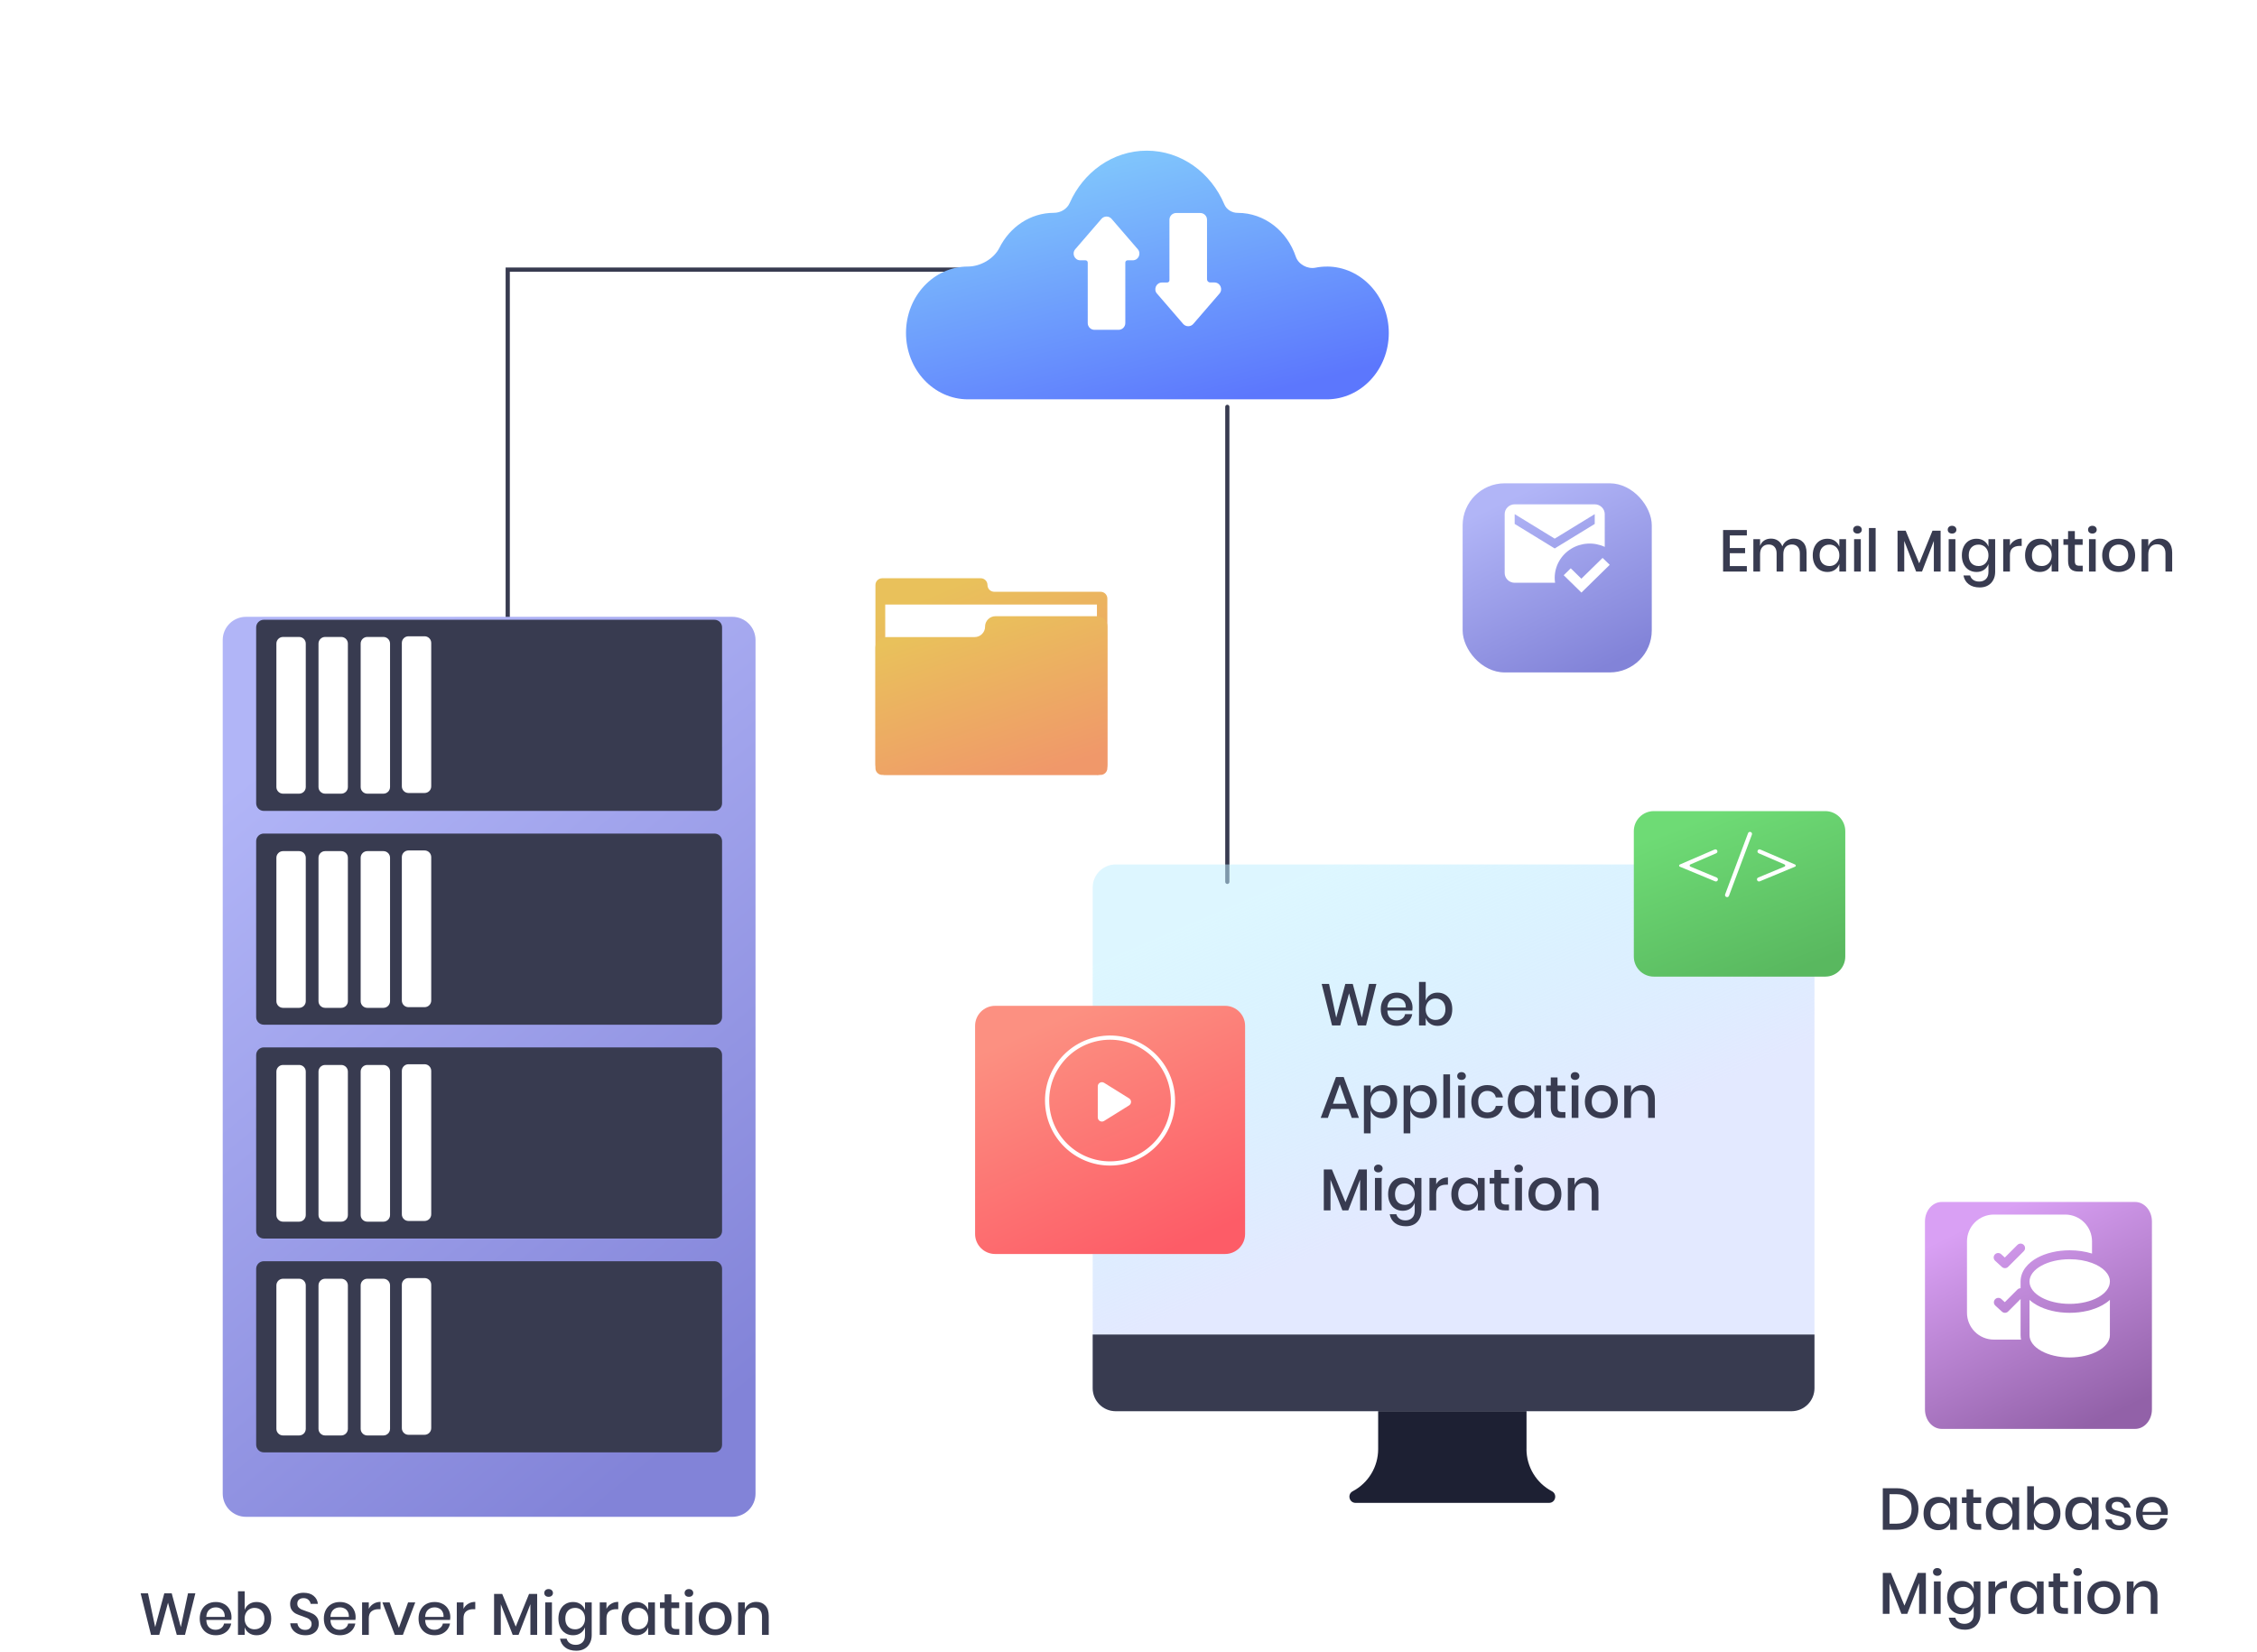 <svg width="537" height="393" viewBox="0 0 537 393" fill="none" xmlns="http://www.w3.org/2000/svg">
<path d="M232.201 64.15H120.801V147.47" stroke="#383B50" stroke-miterlimit="10" stroke-linecap="round"/>
<path d="M292.012 86.02V89.52" stroke="#383B50" stroke-miterlimit="10" stroke-linecap="round"/>
<path d="M292.012 96.81V209.83" stroke="#383B50" stroke-miterlimit="10" stroke-linecap="round"/>
<g filter="url(#filter0_d_3794_1368)">
<path d="M174.23 139.77H58.52C55.466 139.77 52.99 142.246 52.99 145.3V348.39C52.99 351.444 55.466 353.92 58.52 353.92H174.23C177.284 353.92 179.76 351.444 179.76 348.39V145.3C179.76 142.246 177.284 139.77 174.23 139.77Z" fill="url(#paint0_linear_3794_1368)"/>
</g>
<path d="M169.989 198.34H62.759C61.76 198.34 60.949 199.15 60.949 200.15V242.01C60.949 243.01 61.76 243.82 62.759 243.82H169.989C170.989 243.82 171.799 243.01 171.799 242.01V200.15C171.799 199.15 170.989 198.34 169.989 198.34Z" fill="#383B50"/>
<path d="M169.989 147.47H62.759C61.76 147.47 60.949 148.28 60.949 149.28V191.14C60.949 192.14 61.76 192.95 62.759 192.95H169.989C170.989 192.95 171.799 192.14 171.799 191.14V149.28C171.799 148.28 170.989 147.47 169.989 147.47Z" fill="#383B50"/>
<path d="M169.989 300.1H62.759C61.76 300.1 60.949 300.91 60.949 301.91V343.77C60.949 344.77 61.76 345.58 62.759 345.58H169.989C170.989 345.58 171.799 344.77 171.799 343.77V301.91C171.799 300.91 170.989 300.1 169.989 300.1Z" fill="#383B50"/>
<path d="M169.989 249.22H62.759C61.76 249.22 60.949 250.03 60.949 251.03V292.89C60.949 293.89 61.76 294.7 62.759 294.7H169.989C170.989 294.7 171.799 293.89 171.799 292.89V251.03C171.799 250.03 170.989 249.22 169.989 249.22Z" fill="#383B50"/>
<path d="M71.17 151.56H67.34C66.467 151.56 65.76 152.267 65.76 153.14V187.27C65.76 188.143 66.467 188.85 67.34 188.85H71.17C72.042 188.85 72.75 188.143 72.75 187.27V153.14C72.75 152.267 72.042 151.56 71.17 151.56Z" fill="white"/>
<path d="M81.189 151.56H77.359C76.487 151.56 75.779 152.267 75.779 153.14V187.27C75.779 188.143 76.487 188.85 77.359 188.85H81.189C82.062 188.85 82.769 188.143 82.769 187.27V153.14C82.769 152.267 82.062 151.56 81.189 151.56Z" fill="white"/>
<path d="M91.221 151.56H87.391C86.518 151.56 85.811 152.267 85.811 153.14V187.27C85.811 188.143 86.518 188.85 87.391 188.85H91.221C92.093 188.85 92.801 188.143 92.801 187.27V153.14C92.801 152.267 92.093 151.56 91.221 151.56Z" fill="white"/>
<path d="M101.019 151.4H97.189C96.317 151.4 95.609 152.107 95.609 152.98V187.11C95.609 187.983 96.317 188.69 97.189 188.69H101.019C101.892 188.69 102.599 187.983 102.599 187.11V152.98C102.599 152.107 101.892 151.4 101.019 151.4Z" fill="white"/>
<path d="M71.17 202.52H67.34C66.467 202.52 65.76 203.227 65.76 204.1V238.23C65.76 239.103 66.467 239.81 67.34 239.81H71.17C72.042 239.81 72.75 239.103 72.75 238.23V204.1C72.75 203.227 72.042 202.52 71.17 202.52Z" fill="white"/>
<path d="M81.189 202.52H77.359C76.487 202.52 75.779 203.227 75.779 204.1V238.23C75.779 239.103 76.487 239.81 77.359 239.81H81.189C82.062 239.81 82.769 239.103 82.769 238.23V204.1C82.769 203.227 82.062 202.52 81.189 202.52Z" fill="white"/>
<path d="M91.221 202.52H87.391C86.518 202.52 85.811 203.227 85.811 204.1V238.23C85.811 239.103 86.518 239.81 87.391 239.81H91.221C92.093 239.81 92.801 239.103 92.801 238.23V204.1C92.801 203.227 92.093 202.52 91.221 202.52Z" fill="white"/>
<path d="M101.019 202.36H97.189C96.317 202.36 95.609 203.067 95.609 203.94V238.07C95.609 238.943 96.317 239.65 97.189 239.65H101.019C101.892 239.65 102.599 238.943 102.599 238.07V203.94C102.599 203.067 101.892 202.36 101.019 202.36Z" fill="white"/>
<path d="M71.17 253.4H67.34C66.467 253.4 65.76 254.107 65.76 254.98V289.11C65.76 289.983 66.467 290.69 67.34 290.69H71.17C72.042 290.69 72.75 289.983 72.75 289.11V254.98C72.75 254.107 72.042 253.4 71.17 253.4Z" fill="white"/>
<path d="M81.189 253.4H77.359C76.487 253.4 75.779 254.107 75.779 254.98V289.11C75.779 289.983 76.487 290.69 77.359 290.69H81.189C82.062 290.69 82.769 289.983 82.769 289.11V254.98C82.769 254.107 82.062 253.4 81.189 253.4Z" fill="white"/>
<path d="M91.221 253.4H87.391C86.518 253.4 85.811 254.107 85.811 254.98V289.11C85.811 289.983 86.518 290.69 87.391 290.69H91.221C92.093 290.69 92.801 289.983 92.801 289.11V254.98C92.801 254.107 92.093 253.4 91.221 253.4Z" fill="white"/>
<path d="M101.019 253.23H97.189C96.317 253.23 95.609 253.937 95.609 254.81V288.94C95.609 289.813 96.317 290.52 97.189 290.52H101.019C101.892 290.52 102.599 289.813 102.599 288.94V254.81C102.599 253.937 101.892 253.23 101.019 253.23Z" fill="white"/>
<path d="M71.17 304.27H67.34C66.467 304.27 65.76 304.977 65.76 305.85V339.98C65.76 340.853 66.467 341.56 67.34 341.56H71.17C72.042 341.56 72.75 340.853 72.75 339.98V305.85C72.75 304.977 72.042 304.27 71.17 304.27Z" fill="white"/>
<path d="M81.189 304.27H77.359C76.487 304.27 75.779 304.977 75.779 305.85V339.98C75.779 340.853 76.487 341.56 77.359 341.56H81.189C82.062 341.56 82.769 340.853 82.769 339.98V305.85C82.769 304.977 82.062 304.27 81.189 304.27Z" fill="white"/>
<path d="M91.221 304.27H87.391C86.518 304.27 85.811 304.977 85.811 305.85V339.98C85.811 340.853 86.518 341.56 87.391 341.56H91.221C92.093 341.56 92.801 340.853 92.801 339.98V305.85C92.801 304.977 92.093 304.27 91.221 304.27Z" fill="white"/>
<path d="M101.019 304.11H97.189C96.317 304.11 95.609 304.817 95.609 305.69V339.82C95.609 340.693 96.317 341.4 97.189 341.4H101.019C101.892 341.4 102.599 340.693 102.599 339.82V305.69C102.599 304.817 101.892 304.11 101.019 304.11Z" fill="white"/>
<path d="M426.23 205.69H265.46C262.434 205.69 259.98 208.143 259.98 211.17V330.3C259.98 333.326 262.434 335.78 265.46 335.78H426.23C429.257 335.78 431.71 333.326 431.71 330.3V211.17C431.71 208.143 429.257 205.69 426.23 205.69Z" fill="url(#paint1_linear_3794_1368)"/>
<path d="M259.98 317.54H431.71V330.31C431.71 333.33 429.26 335.79 426.23 335.79H265.46C262.44 335.79 259.98 333.34 259.98 330.31V317.54V317.54Z" fill="#383B50"/>
<path d="M363.201 344.81V335.78H327.901V344.81C327.901 349.01 325.571 352.87 321.851 354.83C320.491 355.54 321.001 357.6 322.531 357.6H368.561C370.091 357.6 370.601 355.55 369.241 354.83C365.521 352.87 363.191 349.01 363.191 344.81H363.201Z" fill="#1D2033"/>
<g filter="url(#filter1_d_3794_1368)">
<path d="M315.671 56.425C315.671 56.428 315.668 56.43 315.666 56.43C314.749 56.43 313.854 56.523 312.985 56.697C311.074 57.081 308.916 55.897 308.296 54.049C306.26 47.987 300.848 43.65 294.481 43.65V43.65C293.119 43.65 291.832 42.884 291.302 41.629C288.127 34.098 281.058 28.85 272.841 28.85C264.764 28.85 257.757 33.944 254.511 41.294C253.87 42.747 252.338 43.64 250.751 43.64V43.64C245.138 43.64 240.263 47.009 237.789 51.959C236.473 54.591 233.263 56.42 230.321 56.42V56.42C222.171 56.42 215.561 63.49 215.561 72.22C215.561 80.95 222.171 88.02 230.321 88.02H315.671C323.821 88.02 330.431 80.95 330.431 72.22C330.431 63.492 323.823 56.423 315.676 56.42C315.673 56.42 315.671 56.422 315.671 56.425V56.425Z" fill="url(#paint2_linear_3794_1368)"/>
</g>
<path d="M270.711 59.3L264.481 52.08C263.841 51.34 262.701 51.34 262.061 52.08L255.831 59.3C254.941 60.34 255.671 61.94 257.041 61.94H258.271C258.561 61.94 258.801 62.18 258.801 62.47V76.88C258.801 77.76 259.521 78.48 260.401 78.48H266.141C267.021 78.48 267.741 77.76 267.741 76.88V62.47C267.741 62.18 267.981 61.94 268.271 61.94H269.501C270.871 61.94 271.601 60.33 270.711 59.3Z" fill="white"/>
<path d="M275.271 69.85L281.501 77.07C282.141 77.81 283.281 77.81 283.921 77.07L290.151 69.85C291.041 68.81 290.311 67.21 288.941 67.21H287.931C287.511 67.21 287.181 66.87 287.181 66.46V52.28C287.181 51.4 286.461 50.68 285.581 50.68H279.841C278.961 50.68 278.241 51.4 278.241 52.28V66.69C278.241 66.98 278.001 67.22 277.711 67.22H276.481C275.111 67.22 274.381 68.83 275.271 69.86V69.85Z" fill="white"/>
<g filter="url(#filter2_d_3794_1368)">
<path d="M291.48 232.33H236.76C234.131 232.33 232 234.461 232 237.09V286.62C232 289.249 234.131 291.38 236.76 291.38H291.48C294.109 291.38 296.24 289.249 296.24 286.62V237.09C296.24 234.461 294.109 232.33 291.48 232.33Z" fill="url(#paint3_linear_3794_1368)"/>
</g>
<path d="M266.427 276.656C274.595 275.374 280.177 267.714 278.895 259.546C277.613 251.378 269.953 245.796 261.785 247.078C253.617 248.36 248.035 256.021 249.317 264.188C250.599 272.356 258.26 277.938 266.427 276.656Z" stroke="white" stroke-miterlimit="10" stroke-linecap="round"/>
<path d="M261.189 258.48V265.88C261.189 266.65 262.039 267.13 262.699 266.72L268.639 263.02C269.259 262.63 269.259 261.73 268.639 261.35L262.699 257.65C262.039 257.24 261.189 257.71 261.189 258.49V258.48Z" fill="white"/>
<g filter="url(#filter3_d_3794_1368)">
<path d="M507.999 279H462.001C459.791 279 458 281.077 458 283.639V328.361C458 330.923 459.791 333 462.001 333H507.999C510.209 333 512 330.923 512 328.361V283.639C512 281.077 510.209 279 507.999 279Z" fill="url(#paint4_linear_3794_1368)"/>
</g>
<g filter="url(#filter4_d_3794_1368)">
<path d="M434.28 186H393.49C390.862 186 388.73 188.131 388.73 190.76V220.62C388.73 223.249 390.862 225.38 393.49 225.38H434.28C436.909 225.38 439.04 223.249 439.04 220.62V190.76C439.04 188.131 436.909 186 434.28 186Z" fill="url(#paint5_linear_3794_1368)"/>
</g>
<path d="M410.91 213.46C410.85 213.46 410.8 213.46 410.74 213.43C410.49 213.34 410.36 213.05 410.46 212.8L415.91 198.25C416 198 416.28 197.87 416.54 197.97C416.79 198.06 416.92 198.35 416.82 198.6L411.37 213.15C411.3 213.35 411.11 213.47 410.91 213.47V213.46Z" fill="white"/>
<path d="M408.241 209.74C408.181 209.74 408.111 209.73 408.051 209.7L399.671 206.22C399.451 206.13 399.441 205.81 399.671 205.71L407.941 202.14C408.191 202.03 408.471 202.14 408.581 202.39C408.691 202.64 408.581 202.92 408.331 203.03L402.181 205.69C401.961 205.79 401.961 206.1 402.181 206.2L408.441 208.8C408.691 208.9 408.811 209.19 408.701 209.44C408.621 209.63 408.441 209.74 408.251 209.74H408.241Z" fill="white"/>
<path d="M418.53 209.74C418.59 209.74 418.66 209.73 418.72 209.7L427.1 206.22C427.33 206.13 427.33 205.81 427.1 205.71L418.83 202.14C418.58 202.03 418.3 202.14 418.19 202.39C418.08 202.64 418.19 202.92 418.44 203.03L424.59 205.69C424.81 205.79 424.81 206.1 424.59 206.2L418.33 208.8C418.08 208.9 417.96 209.19 418.07 209.44C418.15 209.63 418.33 209.74 418.52 209.74H418.53Z" fill="white"/>
<g filter="url(#filter5_d_3794_1368)">
<path d="M234.949 132.2C234.949 131.31 234.229 130.59 233.339 130.59H209.899C209.009 130.59 208.289 131.31 208.289 132.2V175.78C208.289 176.67 209.009 177.39 209.899 177.39H261.859C262.749 177.39 263.469 176.67 263.469 175.78V135.42C263.469 134.53 262.749 133.81 261.859 133.81H236.559C235.669 133.81 234.949 133.09 234.949 132.2V132.2Z" fill="url(#paint6_linear_3794_1368)"/>
<path d="M260.989 136.85H210.619V177.4H260.989V136.85Z" fill="white"/>
<path d="M234.379 142.1C234.379 143.47 233.269 144.59 231.889 144.59H210.779C209.409 144.59 208.289 145.7 208.289 147.08V174.92C208.289 176.29 209.399 177.41 210.779 177.41H260.989C262.359 177.41 263.479 176.3 263.479 174.92V142.11C263.479 140.74 262.369 139.62 260.989 139.62H236.859C235.489 139.62 234.369 140.73 234.369 142.11L234.379 142.1Z" fill="url(#paint7_linear_3794_1368)"/>
</g>
<path d="M46.483 379.116L44.019 389H42.059L39.973 381.356L37.887 389H35.927L33.463 379.116H35.213L36.921 387.152L39.091 379.116H40.855L43.025 387.152L44.733 379.116H46.483Z" fill="#383B50"/>
<path d="M55.08 384.772C55.08 385.033 55.062 385.262 55.024 385.458H49.088C49.116 386.251 49.336 386.839 49.746 387.222C50.157 387.605 50.666 387.796 51.272 387.796C51.804 387.796 52.252 387.661 52.616 387.39C52.989 387.119 53.218 386.76 53.302 386.312H55.01C54.907 386.853 54.693 387.334 54.366 387.754C54.039 388.174 53.615 388.505 53.092 388.748C52.569 388.981 51.986 389.098 51.342 389.098C50.596 389.098 49.933 388.939 49.354 388.622C48.785 388.305 48.337 387.847 48.01 387.25C47.684 386.653 47.52 385.948 47.52 385.136C47.52 384.333 47.684 383.633 48.01 383.036C48.337 382.439 48.785 381.981 49.354 381.664C49.933 381.347 50.596 381.188 51.342 381.188C52.098 381.188 52.756 381.347 53.316 381.664C53.886 381.972 54.319 382.401 54.618 382.952C54.926 383.493 55.08 384.1 55.08 384.772ZM53.47 384.73C53.489 384.226 53.4 383.806 53.204 383.47C53.017 383.125 52.756 382.873 52.42 382.714C52.093 382.546 51.734 382.462 51.342 382.462C50.717 382.462 50.194 382.653 49.774 383.036C49.354 383.419 49.126 383.983 49.088 384.73H53.47Z" fill="#383B50"/>
<path d="M61.045 381.188C61.717 381.188 62.315 381.347 62.837 381.664C63.369 381.981 63.785 382.439 64.083 383.036C64.382 383.633 64.531 384.333 64.531 385.136C64.531 385.948 64.382 386.653 64.083 387.25C63.785 387.847 63.369 388.305 62.837 388.622C62.315 388.939 61.717 389.098 61.045 389.098C60.345 389.098 59.748 388.925 59.253 388.58C58.758 388.235 58.413 387.777 58.217 387.208V389H56.621V378.64H58.217V383.078C58.413 382.509 58.758 382.051 59.253 381.706C59.748 381.361 60.345 381.188 61.045 381.188ZM60.555 382.588C60.107 382.588 59.706 382.695 59.351 382.91C58.996 383.115 58.717 383.414 58.511 383.806C58.306 384.189 58.203 384.632 58.203 385.136C58.203 385.649 58.306 386.097 58.511 386.48C58.717 386.863 58.996 387.161 59.351 387.376C59.706 387.581 60.107 387.684 60.555 387.684C61.264 387.684 61.834 387.46 62.263 387.012C62.693 386.555 62.907 385.929 62.907 385.136C62.907 384.352 62.693 383.731 62.263 383.274C61.834 382.817 61.264 382.588 60.555 382.588Z" fill="#383B50"/>
<path d="M75.846 386.368C75.846 386.853 75.729 387.306 75.496 387.726C75.262 388.137 74.908 388.468 74.432 388.72C73.956 388.972 73.372 389.098 72.682 389.098C72.01 389.098 71.408 388.981 70.876 388.748C70.344 388.505 69.919 388.169 69.602 387.74C69.284 387.311 69.102 386.816 69.056 386.256H70.764C70.81 386.685 70.992 387.054 71.31 387.362C71.636 387.67 72.07 387.824 72.612 387.824C73.097 387.824 73.47 387.693 73.732 387.432C74.002 387.171 74.138 386.835 74.138 386.424C74.138 386.069 74.04 385.78 73.844 385.556C73.648 385.323 73.405 385.141 73.116 385.01C72.826 384.879 72.43 384.73 71.926 384.562C71.31 384.366 70.806 384.17 70.414 383.974C70.031 383.778 69.704 383.493 69.434 383.12C69.163 382.747 69.028 382.257 69.028 381.65C69.028 381.118 69.158 380.651 69.42 380.25C69.681 379.849 70.054 379.541 70.54 379.326C71.025 379.102 71.585 378.99 72.22 378.99C73.228 378.99 74.026 379.233 74.614 379.718C75.211 380.203 75.552 380.838 75.636 381.622H73.914C73.848 381.249 73.671 380.931 73.382 380.67C73.102 380.399 72.714 380.264 72.22 380.264C71.772 380.264 71.412 380.381 71.142 380.614C70.871 380.838 70.736 381.165 70.736 381.594C70.736 381.93 70.829 382.21 71.016 382.434C71.202 382.649 71.436 382.821 71.716 382.952C72.005 383.073 72.397 383.218 72.892 383.386C73.517 383.582 74.026 383.783 74.418 383.988C74.819 384.184 75.155 384.473 75.426 384.856C75.706 385.239 75.846 385.743 75.846 386.368Z" fill="#383B50"/>
<path d="M84.612 384.772C84.612 385.033 84.593 385.262 84.555 385.458H78.619C78.647 386.251 78.867 386.839 79.278 387.222C79.688 387.605 80.197 387.796 80.803 387.796C81.335 387.796 81.784 387.661 82.147 387.39C82.521 387.119 82.749 386.76 82.834 386.312H84.541C84.439 386.853 84.224 387.334 83.897 387.754C83.571 388.174 83.146 388.505 82.624 388.748C82.101 388.981 81.517 389.098 80.874 389.098C80.127 389.098 79.464 388.939 78.885 388.622C78.316 388.305 77.868 387.847 77.541 387.25C77.215 386.653 77.052 385.948 77.052 385.136C77.052 384.333 77.215 383.633 77.541 383.036C77.868 382.439 78.316 381.981 78.885 381.664C79.464 381.347 80.127 381.188 80.874 381.188C81.629 381.188 82.287 381.347 82.847 381.664C83.417 381.972 83.851 382.401 84.15 382.952C84.457 383.493 84.612 384.1 84.612 384.772ZM83.001 384.73C83.02 384.226 82.931 383.806 82.736 383.47C82.549 383.125 82.287 382.873 81.951 382.714C81.625 382.546 81.266 382.462 80.874 382.462C80.248 382.462 79.725 382.653 79.305 383.036C78.885 383.419 78.657 383.983 78.619 384.73H83.001Z" fill="#383B50"/>
<path d="M87.748 382.798C88.01 382.294 88.383 381.897 88.868 381.608C89.354 381.309 89.914 381.16 90.548 381.16V382.896H90.072C89.372 382.896 88.808 383.069 88.378 383.414C87.958 383.75 87.748 384.31 87.748 385.094V389H86.152V381.286H87.748V382.798Z" fill="#383B50"/>
<path d="M94.908 387.348L97.092 381.286H98.8L95.86 389H93.928L90.988 381.286H92.696L94.908 387.348Z" fill="#383B50"/>
<path d="M107.143 384.772C107.143 385.033 107.124 385.262 107.087 385.458H101.151C101.179 386.251 101.398 386.839 101.809 387.222C102.219 387.605 102.728 387.796 103.335 387.796C103.867 387.796 104.315 387.661 104.679 387.39C105.052 387.119 105.281 386.76 105.365 386.312H107.073C106.97 386.853 106.755 387.334 106.429 387.754C106.102 388.174 105.677 388.505 105.155 388.748C104.632 388.981 104.049 389.098 103.405 389.098C102.658 389.098 101.995 388.939 101.417 388.622C100.847 388.305 100.399 387.847 100.073 387.25C99.746 386.653 99.583 385.948 99.583 385.136C99.583 384.333 99.746 383.633 100.073 383.036C100.399 382.439 100.847 381.981 101.417 381.664C101.995 381.347 102.658 381.188 103.405 381.188C104.161 381.188 104.819 381.347 105.379 381.664C105.948 381.972 106.382 382.401 106.681 382.952C106.989 383.493 107.143 384.1 107.143 384.772ZM105.533 384.73C105.551 384.226 105.463 383.806 105.267 383.47C105.08 383.125 104.819 382.873 104.483 382.714C104.156 382.546 103.797 382.462 103.405 382.462C102.779 382.462 102.257 382.653 101.837 383.036C101.417 383.419 101.188 383.983 101.151 384.73H105.533Z" fill="#383B50"/>
<path d="M110.28 382.798C110.541 382.294 110.914 381.897 111.4 381.608C111.885 381.309 112.445 381.16 113.08 381.16V382.896H112.604C111.904 382.896 111.339 383.069 110.91 383.414C110.49 383.75 110.28 384.31 110.28 385.094V389H108.684V381.286H110.28V382.798Z" fill="#383B50"/>
<path d="M127.805 379.27V389H126.195V381.706L123.381 389H121.981L119.153 381.706V389H117.557V379.27H119.489L122.709 387.04L125.873 379.27H127.805Z" fill="#383B50"/>
<path d="M129.501 379.046C129.501 378.775 129.594 378.551 129.781 378.374C129.967 378.197 130.215 378.108 130.523 378.108C130.831 378.108 131.078 378.197 131.265 378.374C131.461 378.551 131.559 378.775 131.559 379.046C131.559 379.317 131.461 379.536 131.265 379.704C131.078 379.872 130.831 379.956 130.523 379.956C130.215 379.956 129.967 379.872 129.781 379.704C129.594 379.536 129.501 379.317 129.501 379.046ZM131.321 381.286V389H129.725V381.286H131.321Z" fill="#383B50"/>
<path d="M136.346 381.188C137.046 381.188 137.643 381.361 138.138 381.706C138.633 382.051 138.983 382.509 139.188 383.078V381.286H140.784V389.084C140.784 389.803 140.635 390.437 140.336 390.988C140.047 391.548 139.627 391.987 139.076 392.304C138.525 392.621 137.872 392.78 137.116 392.78C136.033 392.78 135.156 392.523 134.484 392.01C133.821 391.497 133.406 390.801 133.238 389.924H134.82C134.951 390.381 135.203 390.736 135.576 390.988C135.949 391.249 136.425 391.38 137.004 391.38C137.639 391.38 138.161 391.184 138.572 390.792C138.983 390.4 139.188 389.831 139.188 389.084V387.208C138.983 387.777 138.633 388.235 138.138 388.58C137.643 388.925 137.046 389.098 136.346 389.098C135.674 389.098 135.072 388.939 134.54 388.622C134.017 388.305 133.607 387.847 133.308 387.25C133.009 386.653 132.86 385.948 132.86 385.136C132.86 384.333 133.009 383.633 133.308 383.036C133.607 382.439 134.017 381.981 134.54 381.664C135.072 381.347 135.674 381.188 136.346 381.188ZM136.836 382.588C136.127 382.588 135.557 382.817 135.128 383.274C134.708 383.722 134.498 384.343 134.498 385.136C134.498 385.929 134.708 386.555 135.128 387.012C135.557 387.46 136.127 387.684 136.836 387.684C137.284 387.684 137.685 387.581 138.04 387.376C138.395 387.161 138.675 386.863 138.88 386.48C139.085 386.097 139.188 385.649 139.188 385.136C139.188 384.632 139.085 384.189 138.88 383.806C138.675 383.414 138.395 383.115 138.04 382.91C137.685 382.695 137.284 382.588 136.836 382.588Z" fill="#383B50"/>
<path d="M144.295 382.798C144.557 382.294 144.93 381.897 145.415 381.608C145.901 381.309 146.461 381.16 147.095 381.16V382.896H146.619C145.919 382.896 145.355 383.069 144.925 383.414C144.505 383.75 144.295 384.31 144.295 385.094V389H142.699V381.286H144.295V382.798Z" fill="#383B50"/>
<path d="M151.385 381.188C152.085 381.188 152.682 381.361 153.177 381.706C153.672 382.051 154.022 382.509 154.227 383.078V381.286H155.823V389H154.227V387.208C154.022 387.777 153.672 388.235 153.177 388.58C152.682 388.925 152.085 389.098 151.385 389.098C150.713 389.098 150.111 388.939 149.579 388.622C149.056 388.305 148.646 387.847 148.347 387.25C148.048 386.653 147.899 385.948 147.899 385.136C147.899 384.333 148.048 383.633 148.347 383.036C148.646 382.439 149.056 381.981 149.579 381.664C150.111 381.347 150.713 381.188 151.385 381.188ZM151.875 382.588C151.166 382.588 150.596 382.817 150.167 383.274C149.747 383.722 149.537 384.343 149.537 385.136C149.537 385.929 149.747 386.555 150.167 387.012C150.596 387.46 151.166 387.684 151.875 387.684C152.323 387.684 152.724 387.581 153.079 387.376C153.434 387.161 153.714 386.863 153.919 386.48C154.124 386.097 154.227 385.649 154.227 385.136C154.227 384.632 154.124 384.189 153.919 383.806C153.714 383.414 153.434 383.115 153.079 382.91C152.724 382.695 152.323 382.588 151.875 382.588Z" fill="#383B50"/>
<path d="M161.616 387.614V389H160.636C159.815 389 159.19 388.804 158.76 388.412C158.34 388.011 158.13 387.348 158.13 386.424V382.644H157.024V381.286H158.13V379.368H159.74V381.286H161.602V382.644H159.74V386.452C159.74 386.891 159.82 387.194 159.978 387.362C160.146 387.53 160.436 387.614 160.846 387.614H161.616Z" fill="#383B50"/>
<path d="M162.887 379.046C162.887 378.775 162.981 378.551 163.167 378.374C163.354 378.197 163.601 378.108 163.909 378.108C164.217 378.108 164.465 378.197 164.651 378.374C164.847 378.551 164.945 378.775 164.945 379.046C164.945 379.317 164.847 379.536 164.651 379.704C164.465 379.872 164.217 379.956 163.909 379.956C163.601 379.956 163.354 379.872 163.167 379.704C162.981 379.536 162.887 379.317 162.887 379.046ZM164.707 381.286V389H163.111V381.286H164.707Z" fill="#383B50"/>
<path d="M170.167 381.188C170.913 381.188 171.585 381.347 172.183 381.664C172.78 381.981 173.247 382.439 173.583 383.036C173.919 383.633 174.087 384.333 174.087 385.136C174.087 385.948 173.919 386.653 173.583 387.25C173.247 387.847 172.78 388.305 172.183 388.622C171.585 388.939 170.913 389.098 170.167 389.098C169.42 389.098 168.748 388.939 168.151 388.622C167.563 388.305 167.096 387.847 166.751 387.25C166.415 386.643 166.247 385.939 166.247 385.136C166.247 384.333 166.415 383.633 166.751 383.036C167.096 382.439 167.563 381.981 168.151 381.664C168.748 381.347 169.42 381.188 170.167 381.188ZM170.167 382.574C169.756 382.574 169.378 382.667 169.033 382.854C168.687 383.041 168.407 383.33 168.193 383.722C167.987 384.105 167.885 384.576 167.885 385.136C167.885 385.705 167.987 386.181 168.193 386.564C168.407 386.947 168.687 387.231 169.033 387.418C169.378 387.605 169.756 387.698 170.167 387.698C170.577 387.698 170.955 387.605 171.301 387.418C171.646 387.231 171.921 386.947 172.127 386.564C172.341 386.181 172.449 385.705 172.449 385.136C172.449 384.576 172.341 384.105 172.127 383.722C171.921 383.33 171.646 383.041 171.301 382.854C170.955 382.667 170.577 382.574 170.167 382.574Z" fill="#383B50"/>
<path d="M179.933 381.16C180.829 381.16 181.548 381.449 182.089 382.028C182.631 382.607 182.901 383.433 182.901 384.506V389H181.305V384.674C181.305 383.983 181.128 383.451 180.773 383.078C180.419 382.695 179.933 382.504 179.317 382.504C178.683 382.504 178.174 382.709 177.791 383.12C177.409 383.521 177.217 384.114 177.217 384.898V389H175.621V381.286H177.217V382.98C177.423 382.401 177.768 381.953 178.253 381.636C178.739 381.319 179.299 381.16 179.933 381.16Z" fill="#383B50"/>
<path d="M327.483 234.116L325.019 244H323.059L320.973 236.356L318.887 244H316.927L314.463 234.116H316.213L317.921 242.152L320.091 234.116H321.855L324.025 242.152L325.733 234.116H327.483Z" fill="#383B50"/>
<path d="M336.08 239.772C336.08 240.033 336.061 240.262 336.024 240.458H330.088C330.116 241.251 330.335 241.839 330.746 242.222C331.157 242.605 331.665 242.796 332.272 242.796C332.804 242.796 333.252 242.661 333.616 242.39C333.989 242.119 334.218 241.76 334.302 241.312H336.01C335.907 241.853 335.693 242.334 335.366 242.754C335.039 243.174 334.615 243.505 334.092 243.748C333.569 243.981 332.986 244.098 332.342 244.098C331.595 244.098 330.933 243.939 330.354 243.622C329.785 243.305 329.337 242.847 329.01 242.25C328.683 241.653 328.52 240.948 328.52 240.136C328.52 239.333 328.683 238.633 329.01 238.036C329.337 237.439 329.785 236.981 330.354 236.664C330.933 236.347 331.595 236.188 332.342 236.188C333.098 236.188 333.756 236.347 334.316 236.664C334.885 236.972 335.319 237.401 335.618 237.952C335.926 238.493 336.08 239.1 336.08 239.772ZM334.47 239.73C334.489 239.226 334.4 238.806 334.204 238.47C334.017 238.125 333.756 237.873 333.42 237.714C333.093 237.546 332.734 237.462 332.342 237.462C331.717 237.462 331.194 237.653 330.774 238.036C330.354 238.419 330.125 238.983 330.088 239.73H334.47Z" fill="#383B50"/>
<path d="M342.045 236.188C342.717 236.188 343.314 236.347 343.837 236.664C344.369 236.981 344.784 237.439 345.083 238.036C345.382 238.633 345.531 239.333 345.531 240.136C345.531 240.948 345.382 241.653 345.083 242.25C344.784 242.847 344.369 243.305 343.837 243.622C343.314 243.939 342.717 244.098 342.045 244.098C341.345 244.098 340.748 243.925 340.253 243.58C339.758 243.235 339.413 242.777 339.217 242.208V244H337.621V233.64H339.217V238.078C339.413 237.509 339.758 237.051 340.253 236.706C340.748 236.361 341.345 236.188 342.045 236.188ZM341.555 237.588C341.107 237.588 340.706 237.695 340.351 237.91C339.996 238.115 339.716 238.414 339.511 238.806C339.306 239.189 339.203 239.632 339.203 240.136C339.203 240.649 339.306 241.097 339.511 241.48C339.716 241.863 339.996 242.161 340.351 242.376C340.706 242.581 341.107 242.684 341.555 242.684C342.264 242.684 342.834 242.46 343.263 242.012C343.692 241.555 343.907 240.929 343.907 240.136C343.907 239.352 343.692 238.731 343.263 238.274C342.834 237.817 342.264 237.588 341.555 237.588Z" fill="#383B50"/>
<path d="M320.861 263.858H316.689L315.933 266H314.225L317.865 256.27H319.699L323.325 266H321.617L320.861 263.858ZM320.413 262.626L318.775 258.006L317.137 262.626H320.413Z" fill="#383B50"/>
<path d="M328.934 258.188C329.606 258.188 330.203 258.347 330.726 258.664C331.258 258.981 331.673 259.439 331.972 260.036C332.27 260.633 332.42 261.333 332.42 262.136C332.42 262.948 332.27 263.653 331.972 264.25C331.673 264.847 331.258 265.305 330.726 265.622C330.203 265.939 329.606 266.098 328.934 266.098C328.234 266.098 327.636 265.925 327.142 265.58C326.647 265.235 326.302 264.777 326.106 264.208V269.668H324.51V258.286H326.106V260.078C326.302 259.509 326.647 259.051 327.142 258.706C327.636 258.361 328.234 258.188 328.934 258.188ZM328.444 259.588C327.996 259.588 327.594 259.695 327.24 259.91C326.885 260.115 326.605 260.414 326.4 260.806C326.194 261.189 326.092 261.632 326.092 262.136C326.092 262.649 326.194 263.097 326.4 263.48C326.605 263.863 326.885 264.161 327.24 264.376C327.594 264.581 327.996 264.684 328.444 264.684C329.153 264.684 329.722 264.46 330.152 264.012C330.581 263.555 330.796 262.929 330.796 262.136C330.796 261.352 330.581 260.731 330.152 260.274C329.722 259.817 329.153 259.588 328.444 259.588Z" fill="#383B50"/>
<path d="M338.381 258.188C339.053 258.188 339.65 258.347 340.173 258.664C340.705 258.981 341.12 259.439 341.419 260.036C341.718 260.633 341.867 261.333 341.867 262.136C341.867 262.948 341.718 263.653 341.419 264.25C341.12 264.847 340.705 265.305 340.173 265.622C339.65 265.939 339.053 266.098 338.381 266.098C337.681 266.098 337.084 265.925 336.589 265.58C336.094 265.235 335.749 264.777 335.553 264.208V269.668H333.957V258.286H335.553V260.078C335.749 259.509 336.094 259.051 336.589 258.706C337.084 258.361 337.681 258.188 338.381 258.188ZM337.891 259.588C337.443 259.588 337.042 259.695 336.687 259.91C336.332 260.115 336.052 260.414 335.847 260.806C335.642 261.189 335.539 261.632 335.539 262.136C335.539 262.649 335.642 263.097 335.847 263.48C336.052 263.863 336.332 264.161 336.687 264.376C337.042 264.581 337.443 264.684 337.891 264.684C338.6 264.684 339.17 264.46 339.599 264.012C340.028 263.555 340.243 262.929 340.243 262.136C340.243 261.352 340.028 260.731 339.599 260.274C339.17 259.817 338.6 259.588 337.891 259.588Z" fill="#383B50"/>
<path d="M345 255.64V266H343.404V255.64H345Z" fill="#383B50"/>
<path d="M346.707 256.046C346.707 255.775 346.801 255.551 346.987 255.374C347.174 255.197 347.421 255.108 347.729 255.108C348.037 255.108 348.285 255.197 348.471 255.374C348.667 255.551 348.765 255.775 348.765 256.046C348.765 256.317 348.667 256.536 348.471 256.704C348.285 256.872 348.037 256.956 347.729 256.956C347.421 256.956 347.174 256.872 346.987 256.704C346.801 256.536 346.707 256.317 346.707 256.046ZM348.527 258.286V266H346.931V258.286H348.527Z" fill="#383B50"/>
<path d="M353.889 258.188C354.887 258.188 355.713 258.454 356.367 258.986C357.02 259.509 357.426 260.223 357.585 261.128H355.891C355.797 260.643 355.569 260.265 355.205 259.994C354.85 259.714 354.402 259.574 353.861 259.574C353.245 259.574 352.731 259.793 352.321 260.232C351.91 260.661 351.705 261.296 351.705 262.136C351.705 262.976 351.91 263.615 352.321 264.054C352.731 264.493 353.245 264.712 353.861 264.712C354.402 264.712 354.85 264.572 355.205 264.292C355.569 264.012 355.797 263.629 355.891 263.144H357.585C357.426 264.049 357.02 264.768 356.367 265.3C355.713 265.832 354.887 266.098 353.889 266.098C353.142 266.098 352.479 265.939 351.901 265.622C351.331 265.305 350.883 264.847 350.557 264.25C350.23 263.653 350.067 262.948 350.067 262.136C350.067 261.333 350.23 260.633 350.557 260.036C350.883 259.439 351.331 258.981 351.901 258.664C352.479 258.347 353.142 258.188 353.889 258.188Z" fill="#383B50"/>
<path d="M362.221 258.188C362.921 258.188 363.518 258.361 364.013 258.706C364.507 259.051 364.857 259.509 365.063 260.078V258.286H366.659V266H365.063V264.208C364.857 264.777 364.507 265.235 364.013 265.58C363.518 265.925 362.921 266.098 362.221 266.098C361.549 266.098 360.947 265.939 360.415 265.622C359.892 265.305 359.481 264.847 359.183 264.25C358.884 263.653 358.735 262.948 358.735 262.136C358.735 261.333 358.884 260.633 359.183 260.036C359.481 259.439 359.892 258.981 360.415 258.664C360.947 258.347 361.549 258.188 362.221 258.188ZM362.711 259.588C362.001 259.588 361.432 259.817 361.003 260.274C360.583 260.722 360.373 261.343 360.373 262.136C360.373 262.929 360.583 263.555 361.003 264.012C361.432 264.46 362.001 264.684 362.711 264.684C363.159 264.684 363.56 264.581 363.915 264.376C364.269 264.161 364.549 263.863 364.755 263.48C364.96 263.097 365.063 262.649 365.063 262.136C365.063 261.632 364.96 261.189 364.755 260.806C364.549 260.414 364.269 260.115 363.915 259.91C363.56 259.695 363.159 259.588 362.711 259.588Z" fill="#383B50"/>
<path d="M372.452 264.614V266H371.472C370.651 266 370.025 265.804 369.596 265.412C369.176 265.011 368.966 264.348 368.966 263.424V259.644H367.86V258.286H368.966V256.368H370.576V258.286H372.438V259.644H370.576V263.452C370.576 263.891 370.655 264.194 370.814 264.362C370.982 264.53 371.271 264.614 371.682 264.614H372.452Z" fill="#383B50"/>
<path d="M373.723 256.046C373.723 255.775 373.816 255.551 374.003 255.374C374.19 255.197 374.437 255.108 374.745 255.108C375.053 255.108 375.3 255.197 375.487 255.374C375.683 255.551 375.781 255.775 375.781 256.046C375.781 256.317 375.683 256.536 375.487 256.704C375.3 256.872 375.053 256.956 374.745 256.956C374.437 256.956 374.19 256.872 374.003 256.704C373.816 256.536 373.723 256.317 373.723 256.046ZM375.543 258.286V266H373.947V258.286H375.543Z" fill="#383B50"/>
<path d="M381.002 258.188C381.749 258.188 382.421 258.347 383.018 258.664C383.616 258.981 384.082 259.439 384.418 260.036C384.754 260.633 384.922 261.333 384.922 262.136C384.922 262.948 384.754 263.653 384.418 264.25C384.082 264.847 383.616 265.305 383.018 265.622C382.421 265.939 381.749 266.098 381.002 266.098C380.256 266.098 379.584 265.939 378.986 265.622C378.398 265.305 377.932 264.847 377.586 264.25C377.25 263.643 377.082 262.939 377.082 262.136C377.082 261.333 377.25 260.633 377.586 260.036C377.932 259.439 378.398 258.981 378.986 258.664C379.584 258.347 380.256 258.188 381.002 258.188ZM381.002 259.574C380.592 259.574 380.214 259.667 379.868 259.854C379.523 260.041 379.243 260.33 379.028 260.722C378.823 261.105 378.72 261.576 378.72 262.136C378.72 262.705 378.823 263.181 379.028 263.564C379.243 263.947 379.523 264.231 379.868 264.418C380.214 264.605 380.592 264.698 381.002 264.698C381.413 264.698 381.791 264.605 382.136 264.418C382.482 264.231 382.757 263.947 382.962 263.564C383.177 263.181 383.284 262.705 383.284 262.136C383.284 261.576 383.177 261.105 382.962 260.722C382.757 260.33 382.482 260.041 382.136 259.854C381.791 259.667 381.413 259.574 381.002 259.574Z" fill="#383B50"/>
<path d="M390.769 258.16C391.665 258.16 392.384 258.449 392.925 259.028C393.466 259.607 393.737 260.433 393.737 261.506V266H392.141V261.674C392.141 260.983 391.964 260.451 391.609 260.078C391.254 259.695 390.769 259.504 390.153 259.504C389.518 259.504 389.01 259.709 388.627 260.12C388.244 260.521 388.053 261.114 388.053 261.898V266H386.457V258.286H388.053V259.98C388.258 259.401 388.604 258.953 389.089 258.636C389.574 258.319 390.134 258.16 390.769 258.16Z" fill="#383B50"/>
<path d="M325.215 278.27V288H323.605V280.706L320.791 288H319.391L316.563 280.706V288H314.967V278.27H316.899L320.119 286.04L323.283 278.27H325.215Z" fill="#383B50"/>
<path d="M326.911 278.046C326.911 277.775 327.004 277.551 327.191 277.374C327.377 277.197 327.625 277.108 327.933 277.108C328.241 277.108 328.488 277.197 328.675 277.374C328.871 277.551 328.969 277.775 328.969 278.046C328.969 278.317 328.871 278.536 328.675 278.704C328.488 278.872 328.241 278.956 327.933 278.956C327.625 278.956 327.377 278.872 327.191 278.704C327.004 278.536 326.911 278.317 326.911 278.046ZM328.731 280.286V288H327.135V280.286H328.731Z" fill="#383B50"/>
<path d="M333.756 280.188C334.456 280.188 335.053 280.361 335.548 280.706C336.043 281.051 336.393 281.509 336.598 282.078V280.286H338.194V288.084C338.194 288.803 338.045 289.437 337.746 289.988C337.457 290.548 337.037 290.987 336.486 291.304C335.935 291.621 335.282 291.78 334.526 291.78C333.443 291.78 332.566 291.523 331.894 291.01C331.231 290.497 330.816 289.801 330.648 288.924H332.23C332.361 289.381 332.613 289.736 332.986 289.988C333.359 290.249 333.835 290.38 334.414 290.38C335.049 290.38 335.571 290.184 335.982 289.792C336.393 289.4 336.598 288.831 336.598 288.084V286.208C336.393 286.777 336.043 287.235 335.548 287.58C335.053 287.925 334.456 288.098 333.756 288.098C333.084 288.098 332.482 287.939 331.95 287.622C331.427 287.305 331.017 286.847 330.718 286.25C330.419 285.653 330.27 284.948 330.27 284.136C330.27 283.333 330.419 282.633 330.718 282.036C331.017 281.439 331.427 280.981 331.95 280.664C332.482 280.347 333.084 280.188 333.756 280.188ZM334.246 281.588C333.537 281.588 332.967 281.817 332.538 282.274C332.118 282.722 331.908 283.343 331.908 284.136C331.908 284.929 332.118 285.555 332.538 286.012C332.967 286.46 333.537 286.684 334.246 286.684C334.694 286.684 335.095 286.581 335.45 286.376C335.805 286.161 336.085 285.863 336.29 285.48C336.495 285.097 336.598 284.649 336.598 284.136C336.598 283.632 336.495 283.189 336.29 282.806C336.085 282.414 335.805 282.115 335.45 281.91C335.095 281.695 334.694 281.588 334.246 281.588Z" fill="#383B50"/>
<path d="M341.705 281.798C341.967 281.294 342.34 280.897 342.825 280.608C343.311 280.309 343.871 280.16 344.505 280.16V281.896H344.029C343.329 281.896 342.765 282.069 342.335 282.414C341.915 282.75 341.705 283.31 341.705 284.094V288H340.109V280.286H341.705V281.798Z" fill="#383B50"/>
<path d="M348.795 280.188C349.495 280.188 350.092 280.361 350.587 280.706C351.082 281.051 351.432 281.509 351.637 282.078V280.286H353.233V288H351.637V286.208C351.432 286.777 351.082 287.235 350.587 287.58C350.092 287.925 349.495 288.098 348.795 288.098C348.123 288.098 347.521 287.939 346.989 287.622C346.466 287.305 346.056 286.847 345.757 286.25C345.458 285.653 345.309 284.948 345.309 284.136C345.309 283.333 345.458 282.633 345.757 282.036C346.056 281.439 346.466 280.981 346.989 280.664C347.521 280.347 348.123 280.188 348.795 280.188ZM349.285 281.588C348.576 281.588 348.006 281.817 347.577 282.274C347.157 282.722 346.947 283.343 346.947 284.136C346.947 284.929 347.157 285.555 347.577 286.012C348.006 286.46 348.576 286.684 349.285 286.684C349.733 286.684 350.134 286.581 350.489 286.376C350.844 286.161 351.124 285.863 351.329 285.48C351.534 285.097 351.637 284.649 351.637 284.136C351.637 283.632 351.534 283.189 351.329 282.806C351.124 282.414 350.844 282.115 350.489 281.91C350.134 281.695 349.733 281.588 349.285 281.588Z" fill="#383B50"/>
<path d="M359.026 286.614V288H358.046C357.225 288 356.6 287.804 356.17 287.412C355.75 287.011 355.54 286.348 355.54 285.424V281.644H354.434V280.286H355.54V278.368H357.15V280.286H359.012V281.644H357.15V285.452C357.15 285.891 357.23 286.194 357.388 286.362C357.556 286.53 357.846 286.614 358.256 286.614H359.026Z" fill="#383B50"/>
<path d="M360.297 278.046C360.297 277.775 360.391 277.551 360.577 277.374C360.764 277.197 361.011 277.108 361.319 277.108C361.627 277.108 361.875 277.197 362.061 277.374C362.257 277.551 362.355 277.775 362.355 278.046C362.355 278.317 362.257 278.536 362.061 278.704C361.875 278.872 361.627 278.956 361.319 278.956C361.011 278.956 360.764 278.872 360.577 278.704C360.391 278.536 360.297 278.317 360.297 278.046ZM362.117 280.286V288H360.521V280.286H362.117Z" fill="#383B50"/>
<path d="M367.577 280.188C368.323 280.188 368.995 280.347 369.593 280.664C370.19 280.981 370.657 281.439 370.993 282.036C371.329 282.633 371.497 283.333 371.497 284.136C371.497 284.948 371.329 285.653 370.993 286.25C370.657 286.847 370.19 287.305 369.593 287.622C368.995 287.939 368.323 288.098 367.577 288.098C366.83 288.098 366.158 287.939 365.561 287.622C364.973 287.305 364.506 286.847 364.161 286.25C363.825 285.643 363.657 284.939 363.657 284.136C363.657 283.333 363.825 282.633 364.161 282.036C364.506 281.439 364.973 280.981 365.561 280.664C366.158 280.347 366.83 280.188 367.577 280.188ZM367.577 281.574C367.166 281.574 366.788 281.667 366.443 281.854C366.097 282.041 365.817 282.33 365.603 282.722C365.397 283.105 365.295 283.576 365.295 284.136C365.295 284.705 365.397 285.181 365.603 285.564C365.817 285.947 366.097 286.231 366.443 286.418C366.788 286.605 367.166 286.698 367.577 286.698C367.987 286.698 368.365 286.605 368.711 286.418C369.056 286.231 369.331 285.947 369.537 285.564C369.751 285.181 369.859 284.705 369.859 284.136C369.859 283.576 369.751 283.105 369.537 282.722C369.331 282.33 369.056 282.041 368.711 281.854C368.365 281.667 367.987 281.574 367.577 281.574Z" fill="#383B50"/>
<path d="M377.343 280.16C378.239 280.16 378.958 280.449 379.499 281.028C380.04 281.607 380.311 282.433 380.311 283.506V288H378.715V283.674C378.715 282.983 378.538 282.451 378.183 282.078C377.828 281.695 377.343 281.504 376.727 281.504C376.092 281.504 375.584 281.709 375.201 282.12C374.818 282.521 374.627 283.114 374.627 283.898V288H373.031V280.286H374.627V281.98C374.832 281.401 375.178 280.953 375.663 280.636C376.148 280.319 376.708 280.16 377.343 280.16Z" fill="#383B50"/>
<path d="M411.563 127.404V130.4H415.203V131.632H411.563V134.698H415.623V136H409.967V126.116H415.623V127.404H411.563Z" fill="#383B50"/>
<path d="M426.818 128.16C427.733 128.16 428.461 128.449 429.002 129.028C429.553 129.607 429.828 130.433 429.828 131.506V136H428.232V131.674C428.232 131.002 428.064 130.484 427.728 130.12C427.392 129.747 426.93 129.56 426.342 129.56C425.717 129.56 425.217 129.761 424.844 130.162C424.48 130.554 424.298 131.133 424.298 131.898V136H422.702V131.674C422.702 131.002 422.534 130.484 422.198 130.12C421.862 129.747 421.4 129.56 420.812 129.56C420.187 129.56 419.687 129.761 419.314 130.162C418.95 130.554 418.768 131.133 418.768 131.898V136H417.172V128.286H418.768V129.896C418.964 129.336 419.291 128.907 419.748 128.608C420.205 128.309 420.742 128.16 421.358 128.16C422.002 128.16 422.557 128.319 423.024 128.636C423.5 128.953 423.845 129.411 424.06 130.008C424.284 129.429 424.643 128.977 425.138 128.65C425.633 128.323 426.193 128.16 426.818 128.16Z" fill="#383B50"/>
<path d="M434.785 128.188C435.485 128.188 436.083 128.361 436.577 128.706C437.072 129.051 437.422 129.509 437.627 130.078V128.286H439.223V136H437.627V134.208C437.422 134.777 437.072 135.235 436.577 135.58C436.083 135.925 435.485 136.098 434.785 136.098C434.113 136.098 433.511 135.939 432.979 135.622C432.457 135.305 432.046 134.847 431.747 134.25C431.449 133.653 431.299 132.948 431.299 132.136C431.299 131.333 431.449 130.633 431.747 130.036C432.046 129.439 432.457 128.981 432.979 128.664C433.511 128.347 434.113 128.188 434.785 128.188ZM435.275 129.588C434.566 129.588 433.997 129.817 433.567 130.274C433.147 130.722 432.937 131.343 432.937 132.136C432.937 132.929 433.147 133.555 433.567 134.012C433.997 134.46 434.566 134.684 435.275 134.684C435.723 134.684 436.125 134.581 436.479 134.376C436.834 134.161 437.114 133.863 437.319 133.48C437.525 133.097 437.627 132.649 437.627 132.136C437.627 131.632 437.525 131.189 437.319 130.806C437.114 130.414 436.834 130.115 436.479 129.91C436.125 129.695 435.723 129.588 435.275 129.588Z" fill="#383B50"/>
<path d="M440.915 126.046C440.915 125.775 441.008 125.551 441.195 125.374C441.381 125.197 441.629 125.108 441.937 125.108C442.245 125.108 442.492 125.197 442.679 125.374C442.875 125.551 442.973 125.775 442.973 126.046C442.973 126.317 442.875 126.536 442.679 126.704C442.492 126.872 442.245 126.956 441.937 126.956C441.629 126.956 441.381 126.872 441.195 126.704C441.008 126.536 440.915 126.317 440.915 126.046ZM442.735 128.286V136H441.139V128.286H442.735Z" fill="#383B50"/>
<path d="M446.262 125.64V136H444.666V125.64H446.262Z" fill="#383B50"/>
<path d="M461.723 126.27V136H460.113V128.706L457.299 136H455.899L453.071 128.706V136H451.475V126.27H453.407L456.627 134.04L459.791 126.27H461.723Z" fill="#383B50"/>
<path d="M463.419 126.046C463.419 125.775 463.512 125.551 463.699 125.374C463.885 125.197 464.133 125.108 464.441 125.108C464.749 125.108 464.996 125.197 465.183 125.374C465.379 125.551 465.477 125.775 465.477 126.046C465.477 126.317 465.379 126.536 465.183 126.704C464.996 126.872 464.749 126.956 464.441 126.956C464.133 126.956 463.885 126.872 463.699 126.704C463.512 126.536 463.419 126.317 463.419 126.046ZM465.239 128.286V136H463.643V128.286H465.239Z" fill="#383B50"/>
<path d="M470.264 128.188C470.964 128.188 471.561 128.361 472.056 128.706C472.551 129.051 472.901 129.509 473.106 130.078V128.286H474.702V136.084C474.702 136.803 474.553 137.437 474.254 137.988C473.965 138.548 473.545 138.987 472.994 139.304C472.443 139.621 471.79 139.78 471.034 139.78C469.951 139.78 469.074 139.523 468.402 139.01C467.739 138.497 467.324 137.801 467.156 136.924H468.738C468.869 137.381 469.121 137.736 469.494 137.988C469.867 138.249 470.343 138.38 470.922 138.38C471.557 138.38 472.079 138.184 472.49 137.792C472.901 137.4 473.106 136.831 473.106 136.084V134.208C472.901 134.777 472.551 135.235 472.056 135.58C471.561 135.925 470.964 136.098 470.264 136.098C469.592 136.098 468.99 135.939 468.458 135.622C467.935 135.305 467.525 134.847 467.226 134.25C466.927 133.653 466.778 132.948 466.778 132.136C466.778 131.333 466.927 130.633 467.226 130.036C467.525 129.439 467.935 128.981 468.458 128.664C468.99 128.347 469.592 128.188 470.264 128.188ZM470.754 129.588C470.045 129.588 469.475 129.817 469.046 130.274C468.626 130.722 468.416 131.343 468.416 132.136C468.416 132.929 468.626 133.555 469.046 134.012C469.475 134.46 470.045 134.684 470.754 134.684C471.202 134.684 471.603 134.581 471.958 134.376C472.313 134.161 472.593 133.863 472.798 133.48C473.003 133.097 473.106 132.649 473.106 132.136C473.106 131.632 473.003 131.189 472.798 130.806C472.593 130.414 472.313 130.115 471.958 129.91C471.603 129.695 471.202 129.588 470.754 129.588Z" fill="#383B50"/>
<path d="M478.213 129.798C478.475 129.294 478.848 128.897 479.333 128.608C479.819 128.309 480.379 128.16 481.013 128.16V129.896H480.537C479.837 129.896 479.273 130.069 478.843 130.414C478.423 130.75 478.213 131.31 478.213 132.094V136H476.617V128.286H478.213V129.798Z" fill="#383B50"/>
<path d="M485.303 128.188C486.003 128.188 486.6 128.361 487.095 128.706C487.59 129.051 487.94 129.509 488.145 130.078V128.286H489.741V136H488.145V134.208C487.94 134.777 487.59 135.235 487.095 135.58C486.6 135.925 486.003 136.098 485.303 136.098C484.631 136.098 484.029 135.939 483.497 135.622C482.974 135.305 482.564 134.847 482.265 134.25C481.966 133.653 481.817 132.948 481.817 132.136C481.817 131.333 481.966 130.633 482.265 130.036C482.564 129.439 482.974 128.981 483.497 128.664C484.029 128.347 484.631 128.188 485.303 128.188ZM485.793 129.588C485.084 129.588 484.514 129.817 484.085 130.274C483.665 130.722 483.455 131.343 483.455 132.136C483.455 132.929 483.665 133.555 484.085 134.012C484.514 134.46 485.084 134.684 485.793 134.684C486.241 134.684 486.642 134.581 486.997 134.376C487.352 134.161 487.632 133.863 487.837 133.48C488.042 133.097 488.145 132.649 488.145 132.136C488.145 131.632 488.042 131.189 487.837 130.806C487.632 130.414 487.352 130.115 486.997 129.91C486.642 129.695 486.241 129.588 485.793 129.588Z" fill="#383B50"/>
<path d="M495.534 134.614V136H494.554C493.733 136 493.108 135.804 492.678 135.412C492.258 135.011 492.048 134.348 492.048 133.424V129.644H490.942V128.286H492.048V126.368H493.658V128.286H495.52V129.644H493.658V133.452C493.658 133.891 493.738 134.194 493.896 134.362C494.064 134.53 494.354 134.614 494.764 134.614H495.534Z" fill="#383B50"/>
<path d="M496.805 126.046C496.805 125.775 496.899 125.551 497.085 125.374C497.272 125.197 497.519 125.108 497.827 125.108C498.135 125.108 498.383 125.197 498.569 125.374C498.765 125.551 498.863 125.775 498.863 126.046C498.863 126.317 498.765 126.536 498.569 126.704C498.383 126.872 498.135 126.956 497.827 126.956C497.519 126.956 497.272 126.872 497.085 126.704C496.899 126.536 496.805 126.317 496.805 126.046ZM498.625 128.286V136H497.029V128.286H498.625Z" fill="#383B50"/>
<path d="M504.085 128.188C504.831 128.188 505.503 128.347 506.101 128.664C506.698 128.981 507.165 129.439 507.501 130.036C507.837 130.633 508.005 131.333 508.005 132.136C508.005 132.948 507.837 133.653 507.501 134.25C507.165 134.847 506.698 135.305 506.101 135.622C505.503 135.939 504.831 136.098 504.085 136.098C503.338 136.098 502.666 135.939 502.069 135.622C501.481 135.305 501.014 134.847 500.669 134.25C500.333 133.643 500.165 132.939 500.165 132.136C500.165 131.333 500.333 130.633 500.669 130.036C501.014 129.439 501.481 128.981 502.069 128.664C502.666 128.347 503.338 128.188 504.085 128.188ZM504.085 129.574C503.674 129.574 503.296 129.667 502.951 129.854C502.605 130.041 502.325 130.33 502.111 130.722C501.905 131.105 501.803 131.576 501.803 132.136C501.803 132.705 501.905 133.181 502.111 133.564C502.325 133.947 502.605 134.231 502.951 134.418C503.296 134.605 503.674 134.698 504.085 134.698C504.495 134.698 504.873 134.605 505.219 134.418C505.564 134.231 505.839 133.947 506.045 133.564C506.259 133.181 506.367 132.705 506.367 132.136C506.367 131.576 506.259 131.105 506.045 130.722C505.839 130.33 505.564 130.041 505.219 129.854C504.873 129.667 504.495 129.574 504.085 129.574Z" fill="#383B50"/>
<path d="M513.851 128.16C514.747 128.16 515.466 128.449 516.007 129.028C516.548 129.607 516.819 130.433 516.819 131.506V136H515.223V131.674C515.223 130.983 515.046 130.451 514.691 130.078C514.336 129.695 513.851 129.504 513.235 129.504C512.6 129.504 512.092 129.709 511.709 130.12C511.326 130.521 511.135 131.114 511.135 131.898V136H509.539V128.286H511.135V129.98C511.34 129.401 511.686 128.953 512.171 128.636C512.656 128.319 513.216 128.16 513.851 128.16Z" fill="#383B50"/>
<path d="M456.451 359.044C456.451 360.043 456.245 360.915 455.835 361.662C455.433 362.399 454.841 362.973 454.057 363.384C453.282 363.795 452.353 364 451.271 364H447.967V354.116H451.271C452.353 354.116 453.282 354.321 454.057 354.732C454.841 355.133 455.433 355.703 455.835 356.44C456.245 357.177 456.451 358.045 456.451 359.044ZM451.145 362.558C452.33 362.558 453.24 362.25 453.875 361.634C454.509 361.018 454.827 360.155 454.827 359.044C454.827 357.933 454.509 357.07 453.875 356.454C453.24 355.838 452.33 355.53 451.145 355.53H449.563V362.558H451.145Z" fill="#383B50"/>
<path d="M461.151 356.188C461.851 356.188 462.448 356.361 462.943 356.706C463.437 357.051 463.787 357.509 463.993 358.078V356.286H465.589V364H463.993V362.208C463.787 362.777 463.437 363.235 462.943 363.58C462.448 363.925 461.851 364.098 461.151 364.098C460.479 364.098 459.877 363.939 459.345 363.622C458.822 363.305 458.411 362.847 458.113 362.25C457.814 361.653 457.665 360.948 457.665 360.136C457.665 359.333 457.814 358.633 458.113 358.036C458.411 357.439 458.822 356.981 459.345 356.664C459.877 356.347 460.479 356.188 461.151 356.188ZM461.641 357.588C460.931 357.588 460.362 357.817 459.933 358.274C459.513 358.722 459.303 359.343 459.303 360.136C459.303 360.929 459.513 361.555 459.933 362.012C460.362 362.46 460.931 362.684 461.641 362.684C462.089 362.684 462.49 362.581 462.845 362.376C463.199 362.161 463.479 361.863 463.685 361.48C463.89 361.097 463.993 360.649 463.993 360.136C463.993 359.632 463.89 359.189 463.685 358.806C463.479 358.414 463.199 358.115 462.845 357.91C462.49 357.695 462.089 357.588 461.641 357.588Z" fill="#383B50"/>
<path d="M471.382 362.614V364H470.402C469.581 364 468.955 363.804 468.526 363.412C468.106 363.011 467.896 362.348 467.896 361.424V357.644H466.79V356.286H467.896V354.368H469.506V356.286H471.368V357.644H469.506V361.452C469.506 361.891 469.585 362.194 469.744 362.362C469.912 362.53 470.201 362.614 470.612 362.614H471.382Z" fill="#383B50"/>
<path d="M475.971 356.188C476.671 356.188 477.268 356.361 477.763 356.706C478.258 357.051 478.608 357.509 478.813 358.078V356.286H480.409V364H478.813V362.208C478.608 362.777 478.258 363.235 477.763 363.58C477.268 363.925 476.671 364.098 475.971 364.098C475.299 364.098 474.697 363.939 474.165 363.622C473.642 363.305 473.232 362.847 472.933 362.25C472.634 361.653 472.485 360.948 472.485 360.136C472.485 359.333 472.634 358.633 472.933 358.036C473.232 357.439 473.642 356.981 474.165 356.664C474.697 356.347 475.299 356.188 475.971 356.188ZM476.461 357.588C475.752 357.588 475.182 357.817 474.753 358.274C474.333 358.722 474.123 359.343 474.123 360.136C474.123 360.929 474.333 361.555 474.753 362.012C475.182 362.46 475.752 362.684 476.461 362.684C476.909 362.684 477.31 362.581 477.665 362.376C478.02 362.161 478.3 361.863 478.505 361.48C478.71 361.097 478.813 360.649 478.813 360.136C478.813 359.632 478.71 359.189 478.505 358.806C478.3 358.414 478.02 358.115 477.665 357.91C477.31 357.695 476.909 357.588 476.461 357.588Z" fill="#383B50"/>
<path d="M486.748 356.188C487.42 356.188 488.018 356.347 488.54 356.664C489.072 356.981 489.488 357.439 489.786 358.036C490.085 358.633 490.234 359.333 490.234 360.136C490.234 360.948 490.085 361.653 489.786 362.25C489.488 362.847 489.072 363.305 488.54 363.622C488.018 363.939 487.42 364.098 486.748 364.098C486.048 364.098 485.451 363.925 484.956 363.58C484.462 363.235 484.116 362.777 483.92 362.208V364H482.324V353.64H483.92V358.078C484.116 357.509 484.462 357.051 484.956 356.706C485.451 356.361 486.048 356.188 486.748 356.188ZM486.258 357.588C485.81 357.588 485.409 357.695 485.054 357.91C484.7 358.115 484.42 358.414 484.214 358.806C484.009 359.189 483.906 359.632 483.906 360.136C483.906 360.649 484.009 361.097 484.214 361.48C484.42 361.863 484.7 362.161 485.054 362.376C485.409 362.581 485.81 362.684 486.258 362.684C486.968 362.684 487.537 362.46 487.966 362.012C488.396 361.555 488.61 360.929 488.61 360.136C488.61 359.352 488.396 358.731 487.966 358.274C487.537 357.817 486.968 357.588 486.258 357.588Z" fill="#383B50"/>
<path d="M494.865 356.188C495.565 356.188 496.163 356.361 496.657 356.706C497.152 357.051 497.502 357.509 497.707 358.078V356.286H499.303V364H497.707V362.208C497.502 362.777 497.152 363.235 496.657 363.58C496.163 363.925 495.565 364.098 494.865 364.098C494.193 364.098 493.591 363.939 493.059 363.622C492.537 363.305 492.126 362.847 491.827 362.25C491.529 361.653 491.379 360.948 491.379 360.136C491.379 359.333 491.529 358.633 491.827 358.036C492.126 357.439 492.537 356.981 493.059 356.664C493.591 356.347 494.193 356.188 494.865 356.188ZM495.355 357.588C494.646 357.588 494.077 357.817 493.647 358.274C493.227 358.722 493.017 359.343 493.017 360.136C493.017 360.929 493.227 361.555 493.647 362.012C494.077 362.46 494.646 362.684 495.355 362.684C495.803 362.684 496.205 362.581 496.559 362.376C496.914 362.161 497.194 361.863 497.399 361.48C497.605 361.097 497.707 360.649 497.707 360.136C497.707 359.632 497.605 359.189 497.399 358.806C497.194 358.414 496.914 358.115 496.559 357.91C496.205 357.695 495.803 357.588 495.355 357.588Z" fill="#383B50"/>
<path d="M503.753 356.188C504.658 356.188 505.381 356.421 505.923 356.888C506.473 357.345 506.809 357.961 506.931 358.736H505.419C505.353 358.316 505.171 357.98 504.873 357.728C504.583 357.467 504.196 357.336 503.711 357.336C503.309 357.336 502.997 357.434 502.773 357.63C502.558 357.817 502.451 358.073 502.451 358.4C502.451 358.643 502.53 358.839 502.689 358.988C502.847 359.137 503.043 359.254 503.277 359.338C503.519 359.422 503.86 359.515 504.299 359.618C504.877 359.749 505.344 359.884 505.699 360.024C506.063 360.164 506.371 360.388 506.623 360.696C506.884 360.995 507.015 361.405 507.015 361.928C507.015 362.572 506.767 363.095 506.273 363.496C505.787 363.897 505.129 364.098 504.299 364.098C503.337 364.098 502.558 363.874 501.961 363.426C501.373 362.978 501.018 362.353 500.897 361.55H502.451C502.497 361.97 502.684 362.311 503.011 362.572C503.337 362.833 503.767 362.964 504.299 362.964C504.681 362.964 504.98 362.866 505.195 362.67C505.419 362.465 505.531 362.208 505.531 361.9C505.531 361.629 505.447 361.415 505.279 361.256C505.111 361.097 504.901 360.976 504.649 360.892C504.397 360.799 504.051 360.705 503.613 360.612C503.053 360.481 502.595 360.351 502.241 360.22C501.895 360.089 501.597 359.879 501.345 359.59C501.102 359.291 500.981 358.89 500.981 358.386C500.981 357.733 501.223 357.205 501.709 356.804C502.203 356.393 502.885 356.188 503.753 356.188Z" fill="#383B50"/>
<path d="M515.783 359.772C515.783 360.033 515.765 360.262 515.727 360.458H509.791C509.819 361.251 510.039 361.839 510.449 362.222C510.86 362.605 511.369 362.796 511.975 362.796C512.507 362.796 512.955 362.661 513.319 362.39C513.693 362.119 513.921 361.76 514.005 361.312H515.713C515.611 361.853 515.396 362.334 515.069 362.754C514.743 363.174 514.318 363.505 513.795 363.748C513.273 363.981 512.689 364.098 512.045 364.098C511.299 364.098 510.636 363.939 510.057 363.622C509.488 363.305 509.04 362.847 508.713 362.25C508.387 361.653 508.223 360.948 508.223 360.136C508.223 359.333 508.387 358.633 508.713 358.036C509.04 357.439 509.488 356.981 510.057 356.664C510.636 356.347 511.299 356.188 512.045 356.188C512.801 356.188 513.459 356.347 514.019 356.664C514.589 356.972 515.023 357.401 515.321 357.952C515.629 358.493 515.783 359.1 515.783 359.772ZM514.173 359.73C514.192 359.226 514.103 358.806 513.907 358.47C513.721 358.125 513.459 357.873 513.123 357.714C512.797 357.546 512.437 357.462 512.045 357.462C511.42 357.462 510.897 357.653 510.477 358.036C510.057 358.419 509.829 358.983 509.791 359.73H514.173Z" fill="#383B50"/>
<path d="M458.215 374.27V384H456.605V376.706L453.791 384H452.391L449.563 376.706V384H447.967V374.27H449.899L453.119 382.04L456.283 374.27H458.215Z" fill="#383B50"/>
<path d="M459.911 374.046C459.911 373.775 460.004 373.551 460.191 373.374C460.377 373.197 460.625 373.108 460.933 373.108C461.241 373.108 461.488 373.197 461.675 373.374C461.871 373.551 461.969 373.775 461.969 374.046C461.969 374.317 461.871 374.536 461.675 374.704C461.488 374.872 461.241 374.956 460.933 374.956C460.625 374.956 460.377 374.872 460.191 374.704C460.004 374.536 459.911 374.317 459.911 374.046ZM461.731 376.286V384H460.135V376.286H461.731Z" fill="#383B50"/>
<path d="M466.756 376.188C467.456 376.188 468.053 376.361 468.548 376.706C469.043 377.051 469.393 377.509 469.598 378.078V376.286H471.194V384.084C471.194 384.803 471.045 385.437 470.746 385.988C470.457 386.548 470.037 386.987 469.486 387.304C468.935 387.621 468.282 387.78 467.526 387.78C466.443 387.78 465.566 387.523 464.894 387.01C464.231 386.497 463.816 385.801 463.648 384.924H465.23C465.361 385.381 465.613 385.736 465.986 385.988C466.359 386.249 466.835 386.38 467.414 386.38C468.049 386.38 468.571 386.184 468.982 385.792C469.393 385.4 469.598 384.831 469.598 384.084V382.208C469.393 382.777 469.043 383.235 468.548 383.58C468.053 383.925 467.456 384.098 466.756 384.098C466.084 384.098 465.482 383.939 464.95 383.622C464.427 383.305 464.017 382.847 463.718 382.25C463.419 381.653 463.27 380.948 463.27 380.136C463.27 379.333 463.419 378.633 463.718 378.036C464.017 377.439 464.427 376.981 464.95 376.664C465.482 376.347 466.084 376.188 466.756 376.188ZM467.246 377.588C466.537 377.588 465.967 377.817 465.538 378.274C465.118 378.722 464.908 379.343 464.908 380.136C464.908 380.929 465.118 381.555 465.538 382.012C465.967 382.46 466.537 382.684 467.246 382.684C467.694 382.684 468.095 382.581 468.45 382.376C468.805 382.161 469.085 381.863 469.29 381.48C469.495 381.097 469.598 380.649 469.598 380.136C469.598 379.632 469.495 379.189 469.29 378.806C469.085 378.414 468.805 378.115 468.45 377.91C468.095 377.695 467.694 377.588 467.246 377.588Z" fill="#383B50"/>
<path d="M474.705 377.798C474.967 377.294 475.34 376.897 475.825 376.608C476.311 376.309 476.871 376.16 477.505 376.16V377.896H477.029C476.329 377.896 475.765 378.069 475.335 378.414C474.915 378.75 474.705 379.31 474.705 380.094V384H473.109V376.286H474.705V377.798Z" fill="#383B50"/>
<path d="M481.795 376.188C482.495 376.188 483.093 376.361 483.587 376.706C484.082 377.051 484.432 377.509 484.637 378.078V376.286H486.233V384H484.637V382.208C484.432 382.777 484.082 383.235 483.587 383.58C483.093 383.925 482.495 384.098 481.795 384.098C481.123 384.098 480.521 383.939 479.989 383.622C479.467 383.305 479.056 382.847 478.757 382.25C478.459 381.653 478.309 380.948 478.309 380.136C478.309 379.333 478.459 378.633 478.757 378.036C479.056 377.439 479.467 376.981 479.989 376.664C480.521 376.347 481.123 376.188 481.795 376.188ZM482.285 377.588C481.576 377.588 481.007 377.817 480.577 378.274C480.157 378.722 479.947 379.343 479.947 380.136C479.947 380.929 480.157 381.555 480.577 382.012C481.007 382.46 481.576 382.684 482.285 382.684C482.733 382.684 483.135 382.581 483.489 382.376C483.844 382.161 484.124 381.863 484.329 381.48C484.535 381.097 484.637 380.649 484.637 380.136C484.637 379.632 484.535 379.189 484.329 378.806C484.124 378.414 483.844 378.115 483.489 377.91C483.135 377.695 482.733 377.588 482.285 377.588Z" fill="#383B50"/>
<path d="M492.026 382.614V384H491.046C490.225 384 489.6 383.804 489.17 383.412C488.75 383.011 488.54 382.348 488.54 381.424V377.644H487.434V376.286H488.54V374.368H490.15V376.286H492.012V377.644H490.15V381.452C490.15 381.891 490.23 382.194 490.388 382.362C490.556 382.53 490.846 382.614 491.256 382.614H492.026Z" fill="#383B50"/>
<path d="M493.297 374.046C493.297 373.775 493.391 373.551 493.577 373.374C493.764 373.197 494.011 373.108 494.319 373.108C494.627 373.108 494.875 373.197 495.061 373.374C495.257 373.551 495.355 373.775 495.355 374.046C495.355 374.317 495.257 374.536 495.061 374.704C494.875 374.872 494.627 374.956 494.319 374.956C494.011 374.956 493.764 374.872 493.577 374.704C493.391 374.536 493.297 374.317 493.297 374.046ZM495.117 376.286V384H493.521V376.286H495.117Z" fill="#383B50"/>
<path d="M500.577 376.188C501.323 376.188 501.995 376.347 502.593 376.664C503.19 376.981 503.657 377.439 503.993 378.036C504.329 378.633 504.497 379.333 504.497 380.136C504.497 380.948 504.329 381.653 503.993 382.25C503.657 382.847 503.19 383.305 502.593 383.622C501.995 383.939 501.323 384.098 500.577 384.098C499.83 384.098 499.158 383.939 498.561 383.622C497.973 383.305 497.506 382.847 497.161 382.25C496.825 381.643 496.657 380.939 496.657 380.136C496.657 379.333 496.825 378.633 497.161 378.036C497.506 377.439 497.973 376.981 498.561 376.664C499.158 376.347 499.83 376.188 500.577 376.188ZM500.577 377.574C500.166 377.574 499.788 377.667 499.443 377.854C499.097 378.041 498.817 378.33 498.603 378.722C498.397 379.105 498.295 379.576 498.295 380.136C498.295 380.705 498.397 381.181 498.603 381.564C498.817 381.947 499.097 382.231 499.443 382.418C499.788 382.605 500.166 382.698 500.577 382.698C500.987 382.698 501.365 382.605 501.711 382.418C502.056 382.231 502.331 381.947 502.537 381.564C502.751 381.181 502.859 380.705 502.859 380.136C502.859 379.576 502.751 379.105 502.537 378.722C502.331 378.33 502.056 378.041 501.711 377.854C501.365 377.667 500.987 377.574 500.577 377.574Z" fill="#383B50"/>
<path d="M510.343 376.16C511.239 376.16 511.958 376.449 512.499 377.028C513.041 377.607 513.311 378.433 513.311 379.506V384H511.715V379.674C511.715 378.983 511.538 378.451 511.183 378.078C510.829 377.695 510.343 377.504 509.727 377.504C509.093 377.504 508.584 377.709 508.201 378.12C507.819 378.521 507.627 379.114 507.627 379.898V384H506.031V376.286H507.627V377.98C507.833 377.401 508.178 376.953 508.663 376.636C509.149 376.319 509.709 376.16 510.343 376.16Z" fill="#383B50"/>
<path d="M474.375 289C472.684 289 471.063 289.672 469.867 290.867C468.672 292.063 468 293.684 468 295.375V312.375C468 314.066 468.672 315.687 469.867 316.883C471.063 318.078 472.684 318.75 474.375 318.75H480.858C480.785 318.4 480.749 318.044 480.749 317.688V309.096L477.783 312.063C477.59 312.256 477.329 312.368 477.056 312.374C476.782 312.381 476.517 312.281 476.315 312.097L474.721 310.641C474.524 310.448 474.409 310.187 474.401 309.911C474.393 309.635 474.492 309.368 474.678 309.164C474.864 308.96 475.122 308.837 475.397 308.82C475.672 308.803 475.944 308.894 476.153 309.073L476.997 309.844L479.997 306.841C480.096 306.743 480.213 306.664 480.342 306.611C480.471 306.558 480.61 306.531 480.749 306.531V304.938C480.749 302.349 482.613 300.452 484.642 299.323C486.746 298.154 489.504 297.5 492.436 297.5C494.321 297.5 496.133 297.772 497.748 298.276V295.375C497.748 293.684 497.077 292.063 495.881 290.867C494.686 289.672 493.064 289 491.374 289H474.375ZM497.748 300.52C496.229 299.954 494.401 299.625 492.436 299.625C487.156 299.625 482.874 302.005 482.874 304.938C482.874 307.87 487.156 310.25 492.436 310.25C497.716 310.25 501.998 307.87 501.998 304.938C501.998 303.095 500.311 301.474 497.748 300.52ZM481.501 296.216C481.6 296.315 481.679 296.432 481.732 296.562C481.786 296.691 481.814 296.829 481.814 296.969C481.814 297.109 481.786 297.247 481.732 297.376C481.679 297.505 481.6 297.622 481.501 297.721L477.783 301.44C477.589 301.633 477.329 301.744 477.055 301.75C476.782 301.756 476.516 301.656 476.315 301.472L474.721 300.016C474.613 299.923 474.524 299.81 474.461 299.683C474.397 299.555 474.36 299.416 474.351 299.274C474.342 299.132 474.362 298.989 474.409 298.855C474.457 298.72 474.531 298.597 474.627 298.492C474.723 298.387 474.839 298.302 474.969 298.242C475.098 298.183 475.238 298.15 475.381 298.146C475.523 298.142 475.665 298.167 475.797 298.219C475.93 298.27 476.051 298.348 476.153 298.448L476.997 299.217L479.997 296.216C480.096 296.118 480.213 296.039 480.342 295.985C480.471 295.932 480.609 295.904 480.749 295.904C480.889 295.904 481.027 295.932 481.156 295.985C481.285 296.039 481.403 296.118 481.501 296.216V296.216ZM492.436 312.375C495.368 312.375 498.126 311.718 500.23 310.552C500.853 310.205 501.458 309.787 502 309.298L501.998 317.688C501.998 320.622 497.716 323 492.436 323C487.156 323 482.874 320.62 482.874 317.688V309.304C483.416 309.793 484.021 310.207 484.642 310.554C486.746 311.723 489.504 312.377 492.436 312.377V312.375Z" fill="white"/>
<g filter="url(#filter6_d_3794_1368)">
<rect x="348" y="108" width="45" height="45" rx="10" fill="url(#paint8_linear_3794_1368)"/>
</g>
<path d="M369.905 137.5C369.904 136.122 370.259 134.767 370.938 133.56C371.616 132.353 372.595 131.334 373.783 130.598C374.972 129.861 376.331 129.432 377.735 129.35C379.138 129.268 380.54 129.535 381.81 130.127V122.333C381.81 121.05 380.738 120 379.429 120H360.381C359.071 120 358 121.05 358 122.333V136.333C358 137.617 359.071 138.667 360.381 138.667H370C369.94 138.282 369.905 137.897 369.905 137.5ZM360.381 122.333L369.905 128.167L379.429 122.333V124.667L369.905 130.5L360.381 124.667V122.333ZM376.262 141L372.048 136.87L373.726 135.225L376.25 137.698L381.298 132.752L383 134.397L376.262 141Z" fill="white"/>
<defs>
<filter id="filter0_d_3794_1368" x="27.99" y="121.77" width="176.77" height="264.15" filterUnits="userSpaceOnUse" color-interpolation-filters="sRGB">
<feFlood flood-opacity="0" result="BackgroundImageFix"/>
<feColorMatrix in="SourceAlpha" type="matrix" values="0 0 0 0 0 0 0 0 0 0 0 0 0 0 0 0 0 0 127 0" result="hardAlpha"/>
<feMorphology radius="1" operator="dilate" in="SourceAlpha" result="effect1_dropShadow_3794_1368"/>
<feOffset dy="7"/>
<feGaussianBlur stdDeviation="12"/>
<feComposite in2="hardAlpha" operator="out"/>
<feColorMatrix type="matrix" values="0 0 0 0 0.675 0 0 0 0 0.686 0 0 0 0 0.957 0 0 0 0.5 0"/>
<feBlend mode="normal" in2="BackgroundImageFix" result="effect1_dropShadow_3794_1368"/>
<feBlend mode="normal" in="SourceGraphic" in2="effect1_dropShadow_3794_1368" result="shape"/>
</filter>
<filter id="filter1_d_3794_1368" x="190.561" y="10.85" width="164.869" height="109.17" filterUnits="userSpaceOnUse" color-interpolation-filters="sRGB">
<feFlood flood-opacity="0" result="BackgroundImageFix"/>
<feColorMatrix in="SourceAlpha" type="matrix" values="0 0 0 0 0 0 0 0 0 0 0 0 0 0 0 0 0 0 127 0" result="hardAlpha"/>
<feMorphology radius="1" operator="dilate" in="SourceAlpha" result="effect1_dropShadow_3794_1368"/>
<feOffset dy="7"/>
<feGaussianBlur stdDeviation="12"/>
<feComposite in2="hardAlpha" operator="out"/>
<feColorMatrix type="matrix" values="0 0 0 0 0.467 0 0 0 0 0.702 0 0 0 0 0.988 0 0 0 0.5 0"/>
<feBlend mode="normal" in2="BackgroundImageFix" result="effect1_dropShadow_3794_1368"/>
<feBlend mode="normal" in="SourceGraphic" in2="effect1_dropShadow_3794_1368" result="shape"/>
</filter>
<filter id="filter2_d_3794_1368" x="207" y="214.33" width="114.24" height="109.05" filterUnits="userSpaceOnUse" color-interpolation-filters="sRGB">
<feFlood flood-opacity="0" result="BackgroundImageFix"/>
<feColorMatrix in="SourceAlpha" type="matrix" values="0 0 0 0 0 0 0 0 0 0 0 0 0 0 0 0 0 0 127 0" result="hardAlpha"/>
<feMorphology radius="1" operator="dilate" in="SourceAlpha" result="effect1_dropShadow_3794_1368"/>
<feOffset dy="7"/>
<feGaussianBlur stdDeviation="12"/>
<feComposite in2="hardAlpha" operator="out"/>
<feColorMatrix type="matrix" values="0 0 0 0 0.961 0 0 0 0 0.518 0 0 0 0 0.459 0 0 0 0.5 0"/>
<feBlend mode="normal" in2="BackgroundImageFix" result="effect1_dropShadow_3794_1368"/>
<feBlend mode="normal" in="SourceGraphic" in2="effect1_dropShadow_3794_1368" result="shape"/>
</filter>
<filter id="filter3_d_3794_1368" x="433" y="261" width="104" height="104" filterUnits="userSpaceOnUse" color-interpolation-filters="sRGB">
<feFlood flood-opacity="0" result="BackgroundImageFix"/>
<feColorMatrix in="SourceAlpha" type="matrix" values="0 0 0 0 0 0 0 0 0 0 0 0 0 0 0 0 0 0 127 0" result="hardAlpha"/>
<feMorphology radius="1" operator="dilate" in="SourceAlpha" result="effect1_dropShadow_3794_1368"/>
<feOffset dy="7"/>
<feGaussianBlur stdDeviation="12"/>
<feComposite in2="hardAlpha" operator="out"/>
<feColorMatrix type="matrix" values="0 0 0 0 0.851 0 0 0 0 0.627 0 0 0 0 0.957 0 0 0 0.5 0"/>
<feBlend mode="normal" in2="BackgroundImageFix" result="effect1_dropShadow_3794_1368"/>
<feBlend mode="normal" in="SourceGraphic" in2="effect1_dropShadow_3794_1368" result="shape"/>
</filter>
<filter id="filter4_d_3794_1368" x="363.73" y="168" width="100.311" height="89.38" filterUnits="userSpaceOnUse" color-interpolation-filters="sRGB">
<feFlood flood-opacity="0" result="BackgroundImageFix"/>
<feColorMatrix in="SourceAlpha" type="matrix" values="0 0 0 0 0 0 0 0 0 0 0 0 0 0 0 0 0 0 127 0" result="hardAlpha"/>
<feMorphology radius="1" operator="dilate" in="SourceAlpha" result="effect1_dropShadow_3794_1368"/>
<feOffset dy="7"/>
<feGaussianBlur stdDeviation="12"/>
<feComposite in2="hardAlpha" operator="out"/>
<feColorMatrix type="matrix" values="0 0 0 0 0.431 0 0 0 0 0.851 0 0 0 0 0.459 0 0 0 0.5 0"/>
<feBlend mode="normal" in2="BackgroundImageFix" result="effect1_dropShadow_3794_1368"/>
<feBlend mode="normal" in="SourceGraphic" in2="effect1_dropShadow_3794_1368" result="shape"/>
</filter>
<filter id="filter5_d_3794_1368" x="183.289" y="112.59" width="105.189" height="96.82" filterUnits="userSpaceOnUse" color-interpolation-filters="sRGB">
<feFlood flood-opacity="0" result="BackgroundImageFix"/>
<feColorMatrix in="SourceAlpha" type="matrix" values="0 0 0 0 0 0 0 0 0 0 0 0 0 0 0 0 0 0 127 0" result="hardAlpha"/>
<feMorphology radius="1" operator="dilate" in="SourceAlpha" result="effect1_dropShadow_3794_1368"/>
<feOffset dy="7"/>
<feGaussianBlur stdDeviation="12"/>
<feComposite in2="hardAlpha" operator="out"/>
<feColorMatrix type="matrix" values="0 0 0 0 0.906 0 0 0 0 0.761 0 0 0 0 0.353 0 0 0 0.5 0"/>
<feBlend mode="normal" in2="BackgroundImageFix" result="effect1_dropShadow_3794_1368"/>
<feBlend mode="normal" in="SourceGraphic" in2="effect1_dropShadow_3794_1368" result="shape"/>
</filter>
<filter id="filter6_d_3794_1368" x="323" y="90" width="95" height="95" filterUnits="userSpaceOnUse" color-interpolation-filters="sRGB">
<feFlood flood-opacity="0" result="BackgroundImageFix"/>
<feColorMatrix in="SourceAlpha" type="matrix" values="0 0 0 0 0 0 0 0 0 0 0 0 0 0 0 0 0 0 127 0" result="hardAlpha"/>
<feMorphology radius="1" operator="dilate" in="SourceAlpha" result="effect1_dropShadow_3794_1368"/>
<feOffset dy="7"/>
<feGaussianBlur stdDeviation="12"/>
<feComposite in2="hardAlpha" operator="out"/>
<feColorMatrix type="matrix" values="0 0 0 0 0.675 0 0 0 0 0.686 0 0 0 0 0.957 0 0 0 0.5 0"/>
<feBlend mode="normal" in2="BackgroundImageFix" result="effect1_dropShadow_3794_1368"/>
<feBlend mode="normal" in="SourceGraphic" in2="effect1_dropShadow_3794_1368" result="shape"/>
</filter>
<linearGradient id="paint0_linear_3794_1368" x1="143.356" y1="351.92" x2="24.295" y2="205.966" gradientUnits="userSpaceOnUse">
<stop stop-color="#8283D8"/>
<stop offset="1" stop-color="#B1B5F7"/>
</linearGradient>
<linearGradient id="paint1_linear_3794_1368" x1="315.886" y1="205.69" x2="350.1" y2="285.694" gradientUnits="userSpaceOnUse">
<stop offset="0" stop-color="#BEEFFF" stop-opacity="0.52"/>
<stop offset="0.969" stop-color="#E3E9FF"/>
</linearGradient>
<linearGradient id="paint2_linear_3794_1368" x1="297.444" y1="87.468" x2="281.711" y2="24.218" gradientUnits="userSpaceOnUse">
<stop stop-color="#5C77FD"/>
<stop offset="1" stop-color="#81C8FC"/>
</linearGradient>
<linearGradient id="paint3_linear_3794_1368" x1="277.792" y1="290.829" x2="252.938" y2="234.835" gradientUnits="userSpaceOnUse">
<stop stop-color="#FD5C67"/>
<stop offset="1" stop-color="#FC9081"/>
</linearGradient>
<linearGradient id="paint4_linear_3794_1368" x1="496.493" y1="332.496" x2="472.491" y2="282.792" gradientUnits="userSpaceOnUse">
<stop stop-color="#9261A8"/>
<stop offset="1" stop-color="#D9A0F4"/>
</linearGradient>
<linearGradient id="paint5_linear_3794_1368" x1="424.593" y1="225.012" x2="409.81" y2="185.901" gradientUnits="userSpaceOnUse">
<stop stop-color="#59B85F"/>
<stop offset="1" stop-color="#6EDB75"/>
</linearGradient>
<linearGradient id="paint6_linear_3794_1368" x1="247.623" y1="176.953" x2="228.992" y2="131.462" gradientUnits="userSpaceOnUse">
<stop stop-color="#F0986A"/>
<stop offset="1" stop-color="#E9C15B"/>
</linearGradient>
<linearGradient id="paint7_linear_3794_1368" x1="247.63" y1="177.057" x2="234.845" y2="138.39" gradientUnits="userSpaceOnUse">
<stop stop-color="#F0986A"/>
<stop offset="1" stop-color="#E9C15B"/>
</linearGradient>
<linearGradient id="paint8_linear_3794_1368" x1="380.077" y1="152.58" x2="360.076" y2="111.16" gradientUnits="userSpaceOnUse">
<stop stop-color="#8283D8"/>
<stop offset="1" stop-color="#B1B5F7"/>
</linearGradient>
</defs>
</svg>
